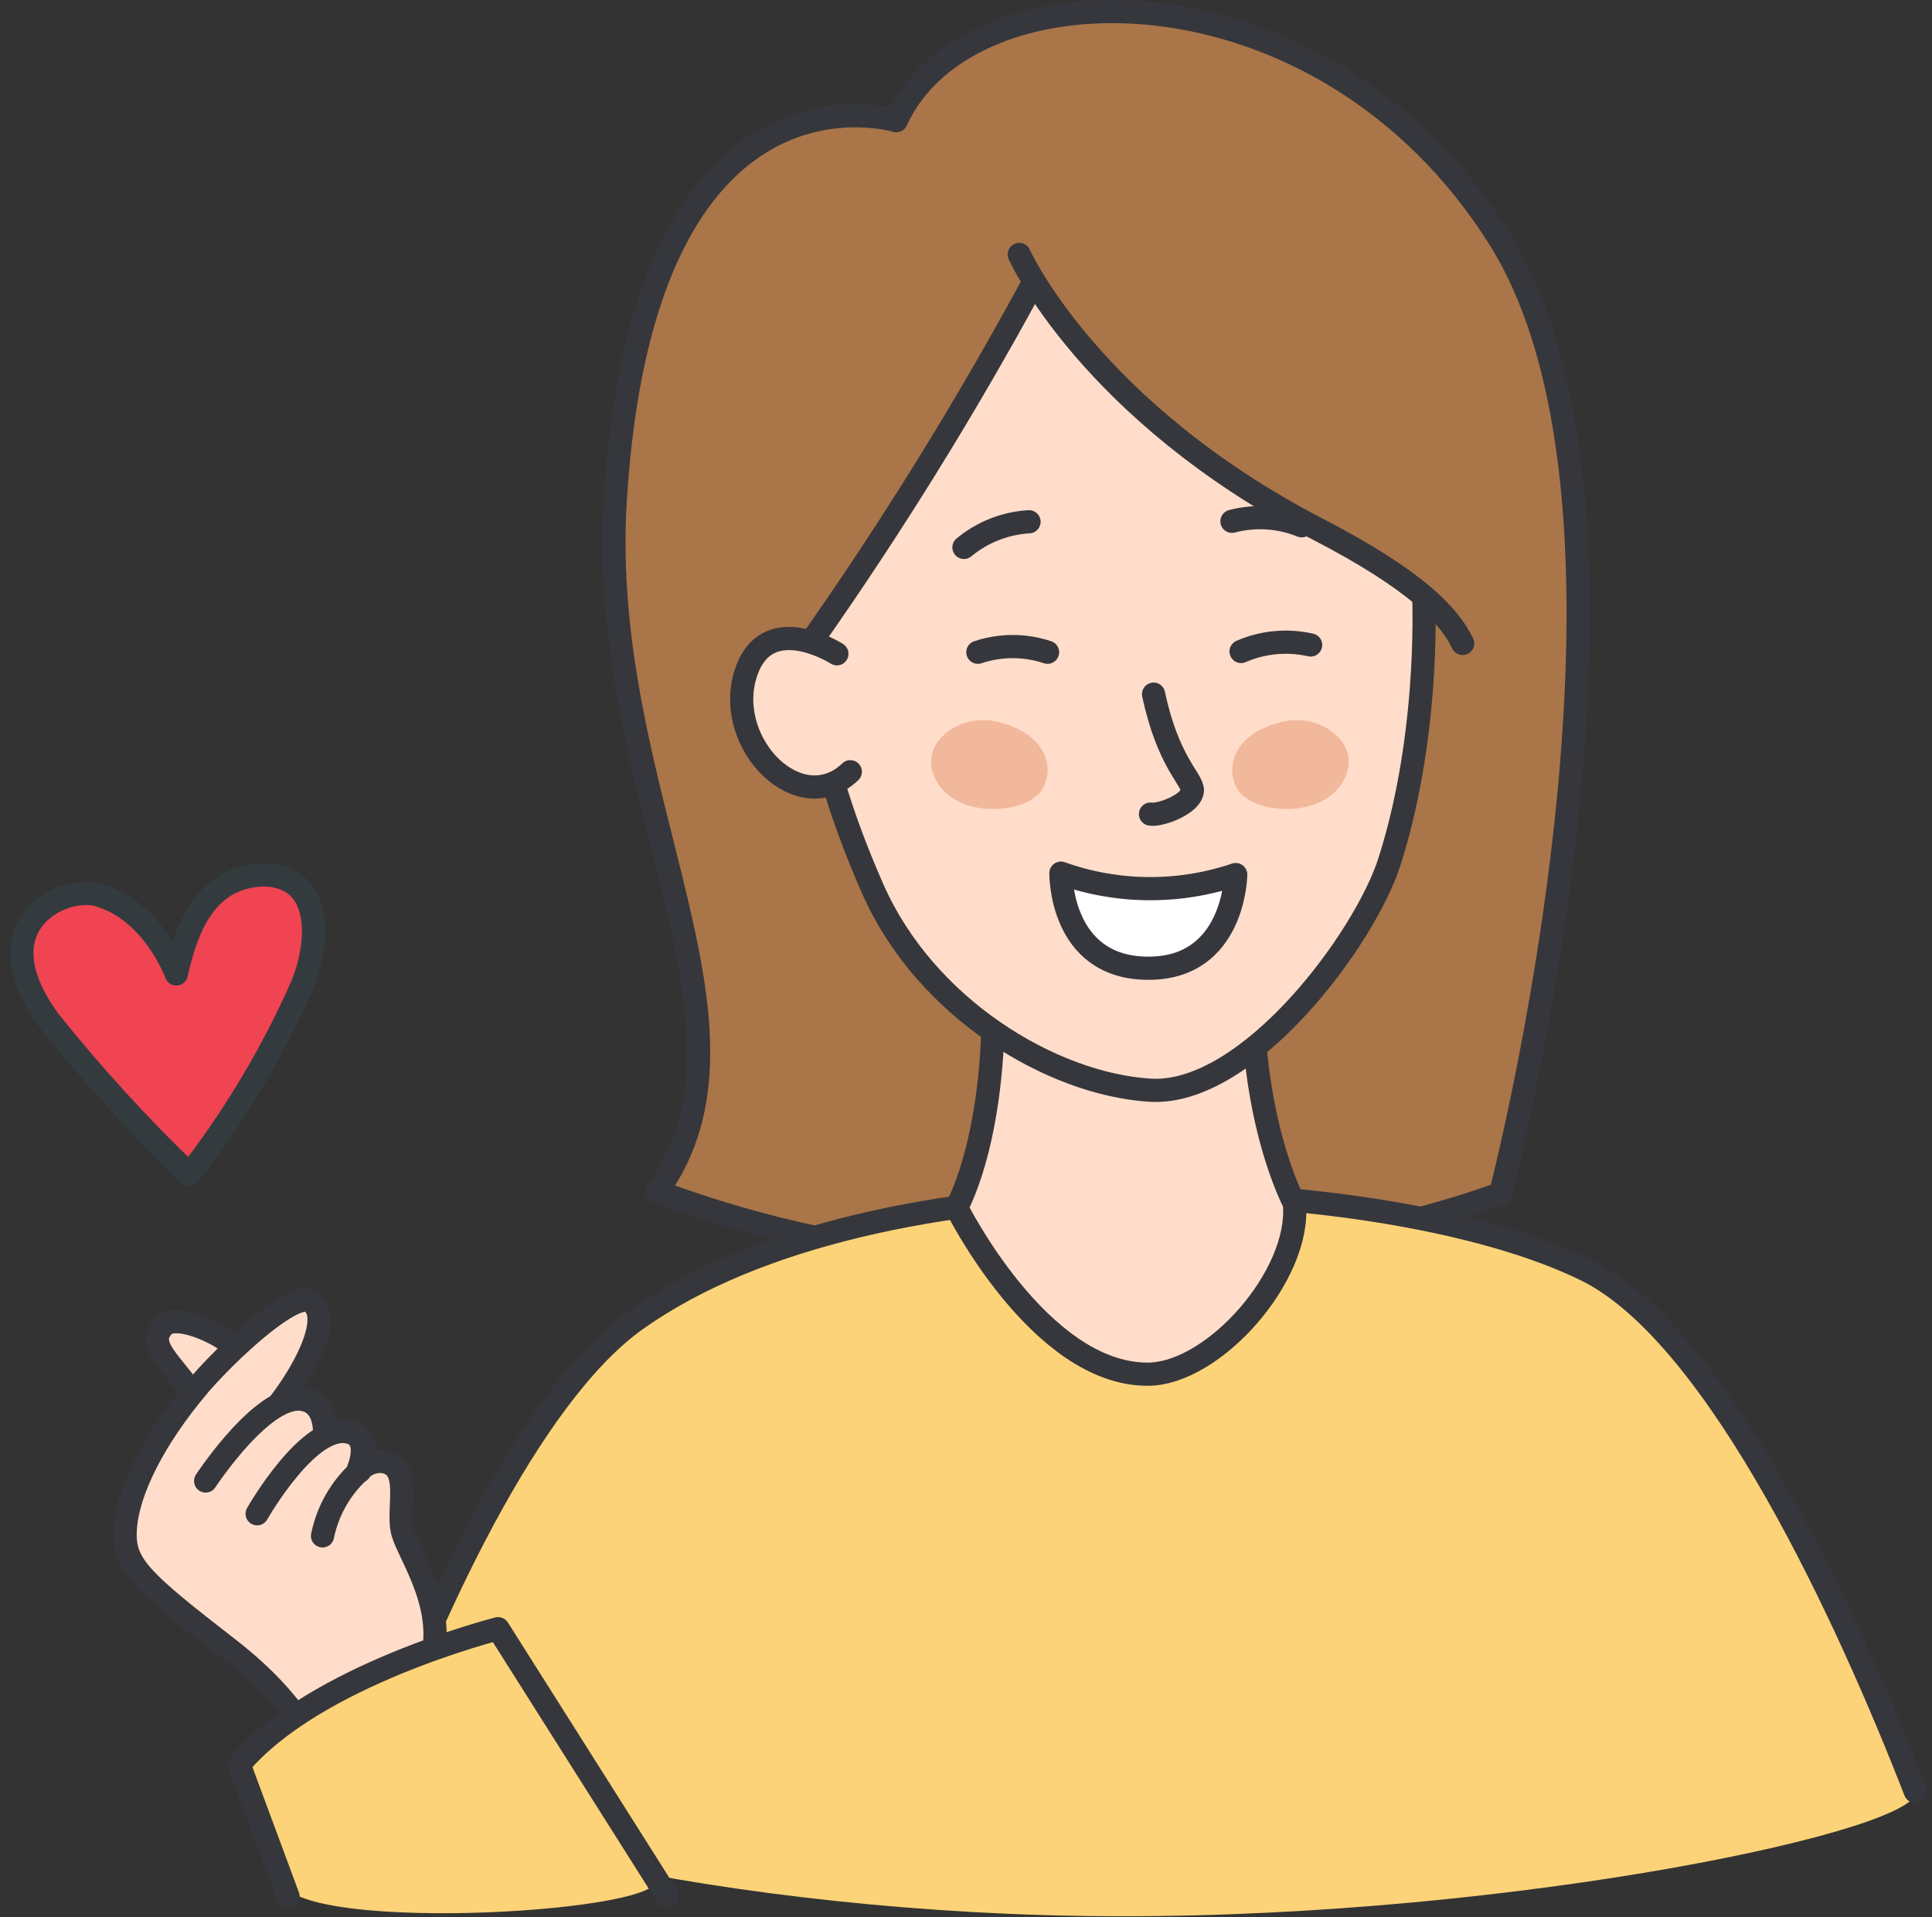<svg width="125" height="124" viewBox="0 0 125 124" fill="none" xmlns="http://www.w3.org/2000/svg">
<rect x="0" y="0" width="125" height="124" fill="#333333" stroke="none"/>
<path d="M57.986 7.809C57.986 7.809 41.636 2.789 39.806 32.349C38.636 51.249 50.266 66.259 42.526 77.059C70.576 87.569 97.086 77.199 97.086 77.199C97.086 77.199 108.446 33.579 96.986 15.399C85.526 -2.781 62.636 -2.491 57.986 7.809Z" fill="#AA7549" stroke="#36373C" stroke-width="1.5" stroke-linejoin="round"/>
<path d="M24.228 114.19C27.228 104.74 33.588 90.71 41.228 85.33C56.878 74.23 89.968 75.83 102.728 82.16C109.638 85.6 116.008 97.28 120.458 107.35C121.798 110.35 122.968 113.35 123.918 115.81C124.868 118.27 98.248 124.02 72.298 123.95C47.358 123.93 22.998 118.1 24.228 114.19Z" fill="#FCD378"/>
<path d="M24.227 114.189C27.637 104.949 34.117 90.349 41.177 85.349C56.827 74.249 89.917 75.849 102.677 82.179C111.237 86.429 119.677 104.959 123.917 115.869" stroke="#36373C" stroke-width="1.5" stroke-linecap="round" stroke-linejoin="round"/>
<path d="M64.027 60.109C65.147 72.459 61.887 78.109 61.887 78.109C61.887 78.109 67.247 88.889 74.247 88.889C78.527 88.889 84.187 82.489 83.747 77.839C83.747 77.839 80.747 72.309 81.067 62.659" fill="#FFDDCA"/>
<path d="M64.027 60.109C65.147 72.459 61.887 78.109 61.887 78.109C61.887 78.109 67.247 88.889 74.247 88.889C78.527 88.889 84.187 82.489 83.747 77.839C83.747 77.839 80.747 72.309 81.067 62.659" stroke="#36373C" stroke-width="1.5" stroke-linecap="round" stroke-linejoin="round"/>
<path d="M89.976 25.13C92.976 33.8 92.766 46.779 89.906 55.709C88.326 60.709 80.756 70.93 74.386 70.519C68.016 70.109 59.876 65.21 56.476 57.52C51.906 47.169 52.476 41.52 52.476 41.52C57.668 34.134 62.429 26.454 66.736 18.52" fill="#FFDDCA"/>
<path d="M89.976 25.13C92.976 33.8 92.766 46.779 89.906 55.709C88.326 60.709 80.756 70.93 74.386 70.519C68.016 70.109 59.876 65.21 56.476 57.52C51.906 47.169 52.476 41.52 52.476 41.52C57.668 34.134 62.429 26.454 66.736 18.52" stroke="#36373C" stroke-width="1.5" stroke-linecap="round" stroke-linejoin="round"/>
<path d="M66.577 33.75C65.033 33.84 63.557 34.422 62.367 35.41L66.577 33.75ZM84.217 34.01C82.785 33.428 81.202 33.326 79.707 33.72L84.217 34.01ZM84.797 41.72C83.291 41.378 81.714 41.525 80.297 42.14L84.797 41.72ZM67.777 42.19C66.314 41.701 64.731 41.701 63.267 42.19H67.777ZM74.637 44.9C75.557 49.26 77.107 50.36 77.147 51.1C77.147 52.01 75.047 52.77 74.437 52.66" fill="#FFDDCA"/>
<path d="M66.577 33.75C65.033 33.84 63.557 34.422 62.367 35.41M84.217 34.01C82.785 33.428 81.202 33.326 79.707 33.72M84.797 41.72C83.291 41.378 81.714 41.525 80.297 42.14M67.777 42.19C66.314 41.701 64.731 41.701 63.267 42.19M74.637 44.9C75.557 49.26 77.107 50.36 77.147 51.1C77.147 52.01 75.047 52.77 74.437 52.66" stroke="#36373C" stroke-width="1.5" stroke-linecap="round" stroke-linejoin="round"/>
<path d="M95.355 44.75C95.355 44.75 96.355 38.64 87.815 35.55C73.945 30.55 65.945 16.46 65.945 16.46C65.945 16.46 77.025 6.68 90.415 16.01C103.805 25.34 95.355 44.75 95.355 44.75Z" fill="#AA7549"/>
<path d="M94.635 41.621C93.775 39.821 91.635 37.531 85.285 34.241C70.465 26.561 65.945 16.461 65.945 16.461" stroke="#36373C" stroke-width="1.5" stroke-linecap="round" stroke-linejoin="round"/>
<path d="M54.146 42.29C54.146 42.29 49.466 39.29 48.196 43.74C46.926 48.19 51.756 53.03 55.016 49.92" fill="#FFDDCA"/>
<path d="M54.146 42.29C54.146 42.29 49.466 39.29 48.196 43.74C46.926 48.19 51.756 53.03 55.016 49.92" stroke="#36373C" stroke-width="1.5" stroke-linecap="round" stroke-linejoin="round"/>
<path d="M64.28 46.639C61.97 46.199 59.16 48.199 60.66 50.639C62.16 53.079 66.75 52.639 67.54 50.869C68.33 49.099 67.14 47.189 64.28 46.639ZM83.22 46.639C85.54 46.199 88.34 48.199 86.84 50.639C85.34 53.079 80.75 52.639 79.96 50.869C79.17 49.099 80.36 47.189 83.22 46.639Z" fill="#F2B89B"/>
<path d="M68.641 56.48C72.293 57.785 76.278 57.817 79.951 56.571C79.951 56.571 79.891 62.691 74.221 62.63C68.551 62.571 68.641 56.48 68.641 56.48Z" fill="white" stroke="#36373C" stroke-width="1.5" stroke-linejoin="round"/>
<path d="M15.325 87.219L13.114 89.509L12.505 90.249C11.264 88.249 9.344 87.019 10.585 85.759C11.384 84.949 14.165 86.139 15.325 87.219Z" fill="#FFDDCA" stroke="#36373C" stroke-width="1.5" stroke-linejoin="round"/>
<path d="M20.776 114.42C20.776 114.42 20.376 110.98 14.776 106.64C9.176 102.3 8.036 101.26 8.096 99.11C8.156 96.96 9.476 93.83 12.316 90.28L12.926 89.54C13.496 88.88 14.286 88.06 15.136 87.25C17.056 85.44 19.296 83.72 20.066 84.17C21.496 84.99 20.066 88.24 17.916 90.99C18.203 90.787 18.528 90.644 18.872 90.568C19.215 90.493 19.57 90.487 19.916 90.55C21.126 90.9 21.156 92.37 21.126 92.93C20.886 93.05 21.126 93.08 21.126 92.93C21.613 92.621 22.202 92.517 22.766 92.64C24.006 92.99 23.516 94.53 23.306 95.08C23.196 95.17 23.306 95.21 23.306 95.08C23.487 94.895 23.706 94.75 23.947 94.656C24.188 94.561 24.447 94.518 24.706 94.53C26.776 94.77 25.616 97.63 26.066 99.16C26.516 100.69 29.066 104.16 27.796 107.83L29.386 109.91L20.776 114.42Z" fill="#FFDDCA" stroke="#36373C" stroke-width="1.5" stroke-linejoin="round"/>
<path d="M13.305 95.798C13.305 95.798 17.235 89.798 19.785 90.568C21.295 90.998 20.975 93.178 20.975 93.178" fill="#FFDDCA"/>
<path d="M13.305 95.798C13.305 95.798 17.235 89.798 19.785 90.568C21.295 90.998 20.975 93.178 20.975 93.178" stroke="#36373C" stroke-width="1.5" stroke-linecap="round" stroke-linejoin="round"/>
<path d="M16.637 97.917C16.637 97.917 20.047 91.917 22.637 92.657C24.137 93.087 23.087 95.287 23.087 95.287M20.867 99.347C21.202 97.715 22.049 96.233 23.287 95.117L20.867 99.347Z" fill="#FFDDCA"/>
<path d="M16.637 97.917C16.637 97.917 20.047 91.917 22.637 92.657C24.137 93.087 23.087 95.287 23.087 95.287M20.867 99.347C21.202 97.715 22.049 96.233 23.287 95.117" stroke="#36373C" stroke-width="1.5" stroke-linecap="round" stroke-linejoin="round"/>
<path d="M18.257 121.801L15.477 114.191C15.477 114.191 24.197 106.771 32.227 105.391L42.397 121.451C43.827 123.671 19.747 125.121 18.257 121.801Z" fill="#FCD378"/>
<path d="M43.157 122.632L32.227 105.352C32.227 105.352 20.327 108.352 15.477 114.152L18.637 122.672" stroke="#36373C" stroke-width="1.5" stroke-linecap="round" stroke-linejoin="round"/>
<path d="M6.307 57.881C4.057 57.261 -1.363 59.791 3.177 66.021C5.982 69.531 9.015 72.851 12.257 75.961C15.174 72.199 17.622 68.095 19.547 63.741C20.297 61.931 20.737 59.201 19.547 57.671C18.357 56.141 15.637 56.351 14.067 57.641C12.497 58.931 11.867 61.031 11.407 63.001C11.407 63.001 9.907 58.861 6.307 57.881Z" fill="#F04452" stroke="#343B3F" stroke-width="1.5" stroke-linejoin="round"/>
</svg>
